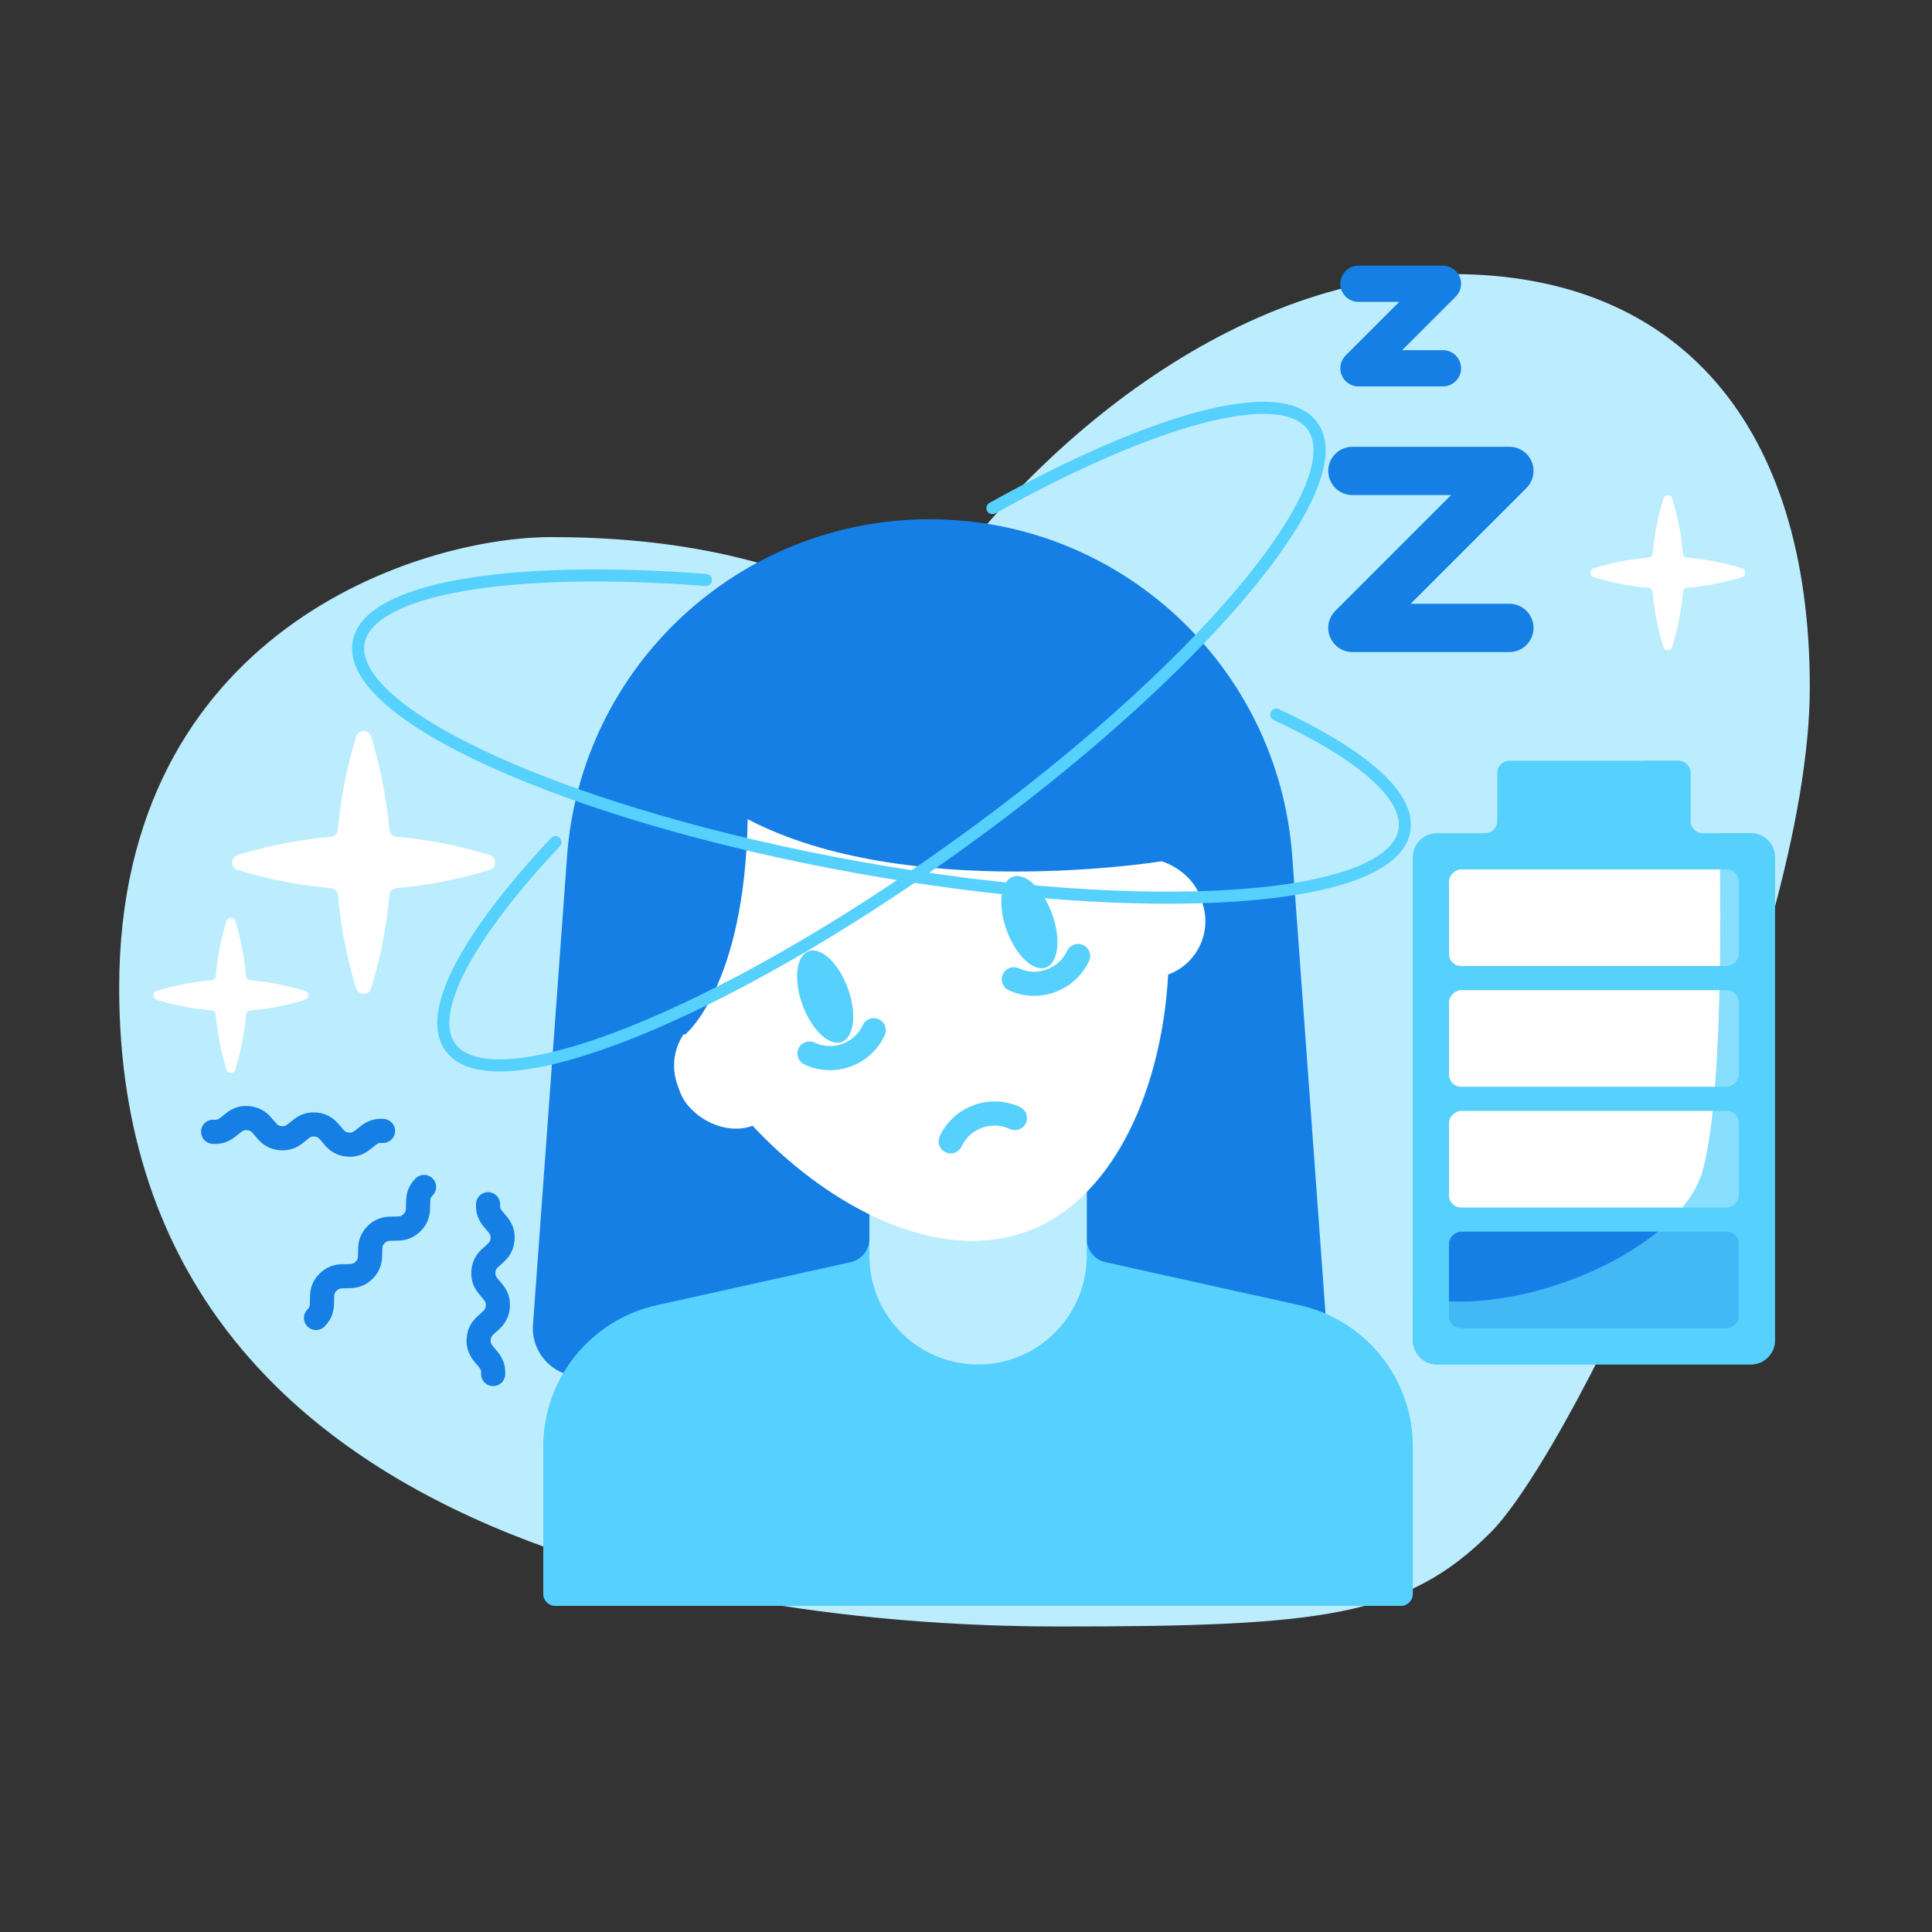 <svg viewBox="0 0 160 160" xmlns:xlink="http://www.w3.org/1999/xlink" xmlns="http://www.w3.org/2000/svg">
  <rect x="0" y="0" width="160" height="160" fill="#333333" stroke="none"/>
  <defs>
    <style>
      .cls-1, .cls-2, .cls-3, .cls-4, .cls-5 {
        fill: none;
        stroke-linecap: round;
        stroke-linejoin: round;
      }

      .cls-1, .cls-4 {
        stroke: #56d0fd;
      }

      .cls-6 {
        clip-path: url(#clippath);
      }

      .cls-7 {
        fill: #fff;
      }

      .cls-8 {
        fill: #bcedfe;
      }

      .cls-9, .cls-10 {
        fill: #157fe5;
      }

      .cls-11 {
        fill: #56d0ff;
      }

      .cls-12, .cls-13 {
        fill: #56d0fd;
      }

      .cls-10 {
        opacity: .2;
      }

      .cls-10, .cls-13 {
        mix-blend-mode: multiply;
      }

      .cls-14 {
        clip-path: url(#clippath-1);
      }

      .cls-2, .cls-3, .cls-5 {
        stroke: #157fe5;
      }

      .cls-2, .cls-4 {
        stroke-width: 2px;
      }

      .cls-3 {
        stroke-width: 4px;
      }

      .cls-13 {
        opacity: .7;
      }

      .cls-15 {
        isolation: isolate;
      }

      .cls-5 {
        stroke-width: 3px;
      }
    </style>
    <clipPath id="clippath">
      <path d="M90,102.58v-6.58h-18v6.58c0,.94-.65,1.75-1.57,1.95l-16.04,3.56c-5.49,1.22-9.4,6.09-9.4,11.71v12.19c0,.55,.45,1,1,1H116c.55,0,1-.45,1-1v-12.19c0-5.62-3.91-10.49-9.4-11.71l-16.04-3.56c-.92-.2-1.57-1.01-1.57-1.95Z" class="cls-11"></path>
    </clipPath>
    <clipPath id="clippath-1">
      <path d="M123,69h-4c-1.1,0-2,.9-2,2v40c0,1.1,.9,2,2,2h26c1.1,0,2-.9,2-2v-40c0-1.1-.9-2-2-2h-4c-.55,0-1-.45-1-1v-4c0-.55-.45-1-1-1h-14c-.55,0-1,.45-1,1v4c0,.55-.45,1-1,1Z" class="cls-12"></path>
    </clipPath>
  </defs>
  <g class="cls-15">
    <g data-name="1. Apple Cider Vinegar (ACV) + Probiotics Gummies" id="_1._Apple_Cider_Vinegar_ACV_Probiotics_Gummies">
      <path d="M75.21,52.26c8.79-14.26,26.44-29.56,45.11-29.56s29.56,12.44,29.56,34.22-19.44,63-26.44,70c-7,7-14,7.78-35.78,7.78S9.87,130.04,9.87,81.81c0-29.56,24.89-37.33,35.78-37.33,9.33,0,20.35,1.52,29.56,7.78Z" class="cls-8"></path>
      <g>
        <g>
          <path d="M105.87,114H48.13c-2.32,0-4.16-1.97-3.99-4.29l2.82-38.78c1.15-15.74,14.25-27.93,30.03-27.93h0c15.78,0,28.89,12.19,30.03,27.93l2.82,38.78c.17,2.32-1.67,4.29-3.99,4.29Z" class="cls-9"></path>
          <rect height="36" width="46" y="77" x="54" class="cls-10"></rect>
          <g>
            <path d="M90,102.58v-6.58h-18v6.58c0,.94-.65,1.75-1.57,1.95l-16.04,3.56c-5.49,1.22-9.4,6.09-9.4,11.71v12.19c0,.55,.45,1,1,1H116c.55,0,1-.45,1-1v-12.19c0-5.62-3.91-10.49-9.4-11.71l-16.04-3.56c-.92-.2-1.57-1.01-1.57-1.95Z" class="cls-11"></path>
            <g class="cls-6">
              <path d="M103,105c3,4,6,21-6,23s-46,5-54,4c0,8,3,9.46,17,9.73s62-4.73,62-4.73l-5-27-14-5Z" class="cls-13"></path>
            </g>
          </g>
          <path d="M72,96h18v8c0,4.97-4.03,9-9,9h0c-4.97,0-9-4.03-9-9v-8h0Z" class="cls-8"></path>
          <path d="M95.16,68.51c3.97,10.9,.74,29.53-10.16,33.49s-25.34-8.23-29.31-19.13c-3.97-10.9,1.65-22.95,12.55-26.92s22.95,1.65,26.92,12.55Z" class="cls-7"></path>
          <rect transform="translate(-23.44 31.58) rotate(-20)" ry="4.7" rx="4.7" height="10" width="46" y="77.27" x="54.82" class="cls-7"></rect>
          <path d="M84.05,92.59c-2-.93-4.38-.07-5.32,1.93" class="cls-4"></path>
          <path d="M96.18,71.33s-21.1,3.42-34.26-3.49c-.25,13.93-5.21,17.86-5.21,17.86-5.47-3.33-11.79-14.86-4.54-27.08,4.71-7.93,21.1-15.13,32.29-10.69,13.94,5.53,11.71,23.41,11.71,23.41Z" class="cls-9"></path>
          <ellipse transform="translate(-20.98 33.76) rotate(-20)" ry="4" rx="2" cy="76.37" cx="85.25" class="cls-12"></ellipse>
          <ellipse transform="translate(-24.1 28.35) rotate(-20)" ry="4" rx="2" cy="82.53" cx="68.33" class="cls-12"></ellipse>
          <path d="M83.96,81.1c2,.93,4.38,.07,5.32-1.93" class="cls-4"></path>
          <path d="M72.36,85.32c-.93,2-3.31,2.87-5.32,1.93" class="cls-4"></path>
        </g>
        <g>
          <path d="M123,69h-4c-1.1,0-2,.9-2,2v40c0,1.1,.9,2,2,2h26c1.1,0,2-.9,2-2v-40c0-1.1-.9-2-2-2h-4c-.55,0-1-.45-1-1v-4c0-.55-.45-1-1-1h-14c-.55,0-1,.45-1,1v4c0,.55-.45,1-1,1Z" class="cls-12"></path>
          <g class="cls-14">
            <rect transform="translate(26 238) rotate(-90)" ry="1" rx="1" height="24" width="8" y="94" x="128" class="cls-9"></rect>
            <rect transform="translate(36 228) rotate(-90)" ry="1" rx="1" height="24" width="8" y="84" x="128" class="cls-7"></rect>
            <rect transform="translate(46 218) rotate(-90)" ry="1" rx="1" height="24" width="8" y="74" x="128" class="cls-7"></rect>
            <rect transform="translate(56 208) rotate(-90)" ry="1" rx="1" height="24" width="8" y="64" x="128" class="cls-7"></rect>
            <path d="M136,62s1.93,6.75-11.04,6.75h17.42s.61,21.25-1.39,28.25-17,13-25,10v8h33V62h-13Z" class="cls-13"></path>
          </g>
        </g>
        <polyline points="125 52 112 52 125 39 112 39" class="cls-3"></polyline>
        <polyline points="119.5 30.5 112.5 30.5 119.5 23.5 112.5 23.5" class="cls-5"></polyline>
        <path d="M82.19,42.08c13.23-7.38,23.93-10.38,26.51-6.79,3.55,4.93-9.56,20.44-29.28,34.64-19.72,14.2-38.58,21.72-42.13,16.79-2.06-2.86,1.5-9.3,8.71-16.98" class="cls-1"></path>
        <path d="M105.69,59.18c7.06,3.28,11.13,6.73,10.61,9.62-1.08,5.98-21.34,7.33-45.25,3.03-23.92-4.31-42.43-12.65-41.35-18.63,.82-4.53,12.66-6.41,28.76-5.17" class="cls-1"></path>
        <path d="M20.72,83.68c1.93-.16,3.56-.58,4.55-.89,.36-.11,.36-.61,0-.72-1-.31-2.63-.73-4.55-.89-.18-.02-.33-.16-.35-.35-.16-1.93-.58-3.56-.89-4.55-.11-.36-.61-.36-.72,0-.31,1-.73,2.63-.89,4.55-.02,.18-.16,.33-.35,.35-1.93,.16-3.56,.58-4.55,.89-.36,.11-.36,.61,0,.72,1,.31,2.63,.73,4.55,.89,.18,.02,.33,.16,.35,.35,.16,1.93,.58,3.56,.89,4.55,.11,.36,.61,.36,.72,0,.31-1,.73-2.63,.89-4.55,.02-.18,.16-.33,.35-.35Z" class="cls-7"></path>
        <path d="M139.72,48.68c1.93-.16,3.56-.58,4.55-.89,.36-.11,.36-.61,0-.72-1-.31-2.63-.73-4.55-.89-.18-.02-.33-.16-.35-.35-.16-1.93-.58-3.56-.89-4.55-.11-.36-.61-.36-.72,0-.31,1-.73,2.63-.89,4.55-.02,.18-.16,.33-.35,.35-1.93,.16-3.56,.58-4.55,.89-.36,.11-.36,.61,0,.72,1,.31,2.63,.73,4.55,.89,.18,.02,.33,.16,.35,.35,.16,1.93,.58,3.56,.89,4.55,.11,.36,.61,.36,.72,0,.31-1,.73-2.63,.89-4.55,.02-.18,.16-.33,.35-.35Z" class="cls-7"></path>
        <g>
          <path d="M35.12,98.3c-.99,.98,0,1.98-1,2.96s-1.98,0-2.97,.98,0,1.98-1,2.96-1.98,0-2.98,.98,0,1.98-1,2.97" class="cls-2"></path>
          <path d="M31.72,93.66c-1.39-.13-1.52,1.26-2.92,1.13s-1.26-1.52-2.65-1.66-1.52,1.26-2.92,1.13-1.26-1.52-2.66-1.66-1.53,1.26-2.92,1.13" class="cls-2"></path>
          <path d="M40.42,99.73c-.1,1.4,1.3,1.49,1.2,2.89s-1.49,1.3-1.59,2.69,1.3,1.49,1.2,2.89-1.49,1.3-1.59,2.7,1.3,1.5,1.2,2.89" class="cls-2"></path>
        </g>
        <path d="M32.83,73.55c3.26-.28,6.03-.99,7.72-1.51,.6-.19,.6-1.04,0-1.23-1.69-.52-4.45-1.23-7.72-1.51-.31-.03-.56-.27-.59-.59-.28-3.26-.99-6.03-1.51-7.72-.19-.6-1.04-.6-1.23,0-.52,1.69-1.23,4.45-1.51,7.72-.03,.31-.27,.56-.59,.59-3.26,.28-6.03,.99-7.72,1.51-.6,.19-.6,1.04,0,1.23,1.69,.52,4.45,1.23,7.72,1.51,.31,.03,.56,.27,.59,.59,.28,3.26,.99,6.03,1.51,7.72,.19,.6,1.04,.6,1.23,0,.52-1.69,1.23-4.45,1.51-7.72,.03-.31,.27-.56,.59-.59Z" class="cls-7"></path>
      </g>
    </g>
  </g>
</svg>